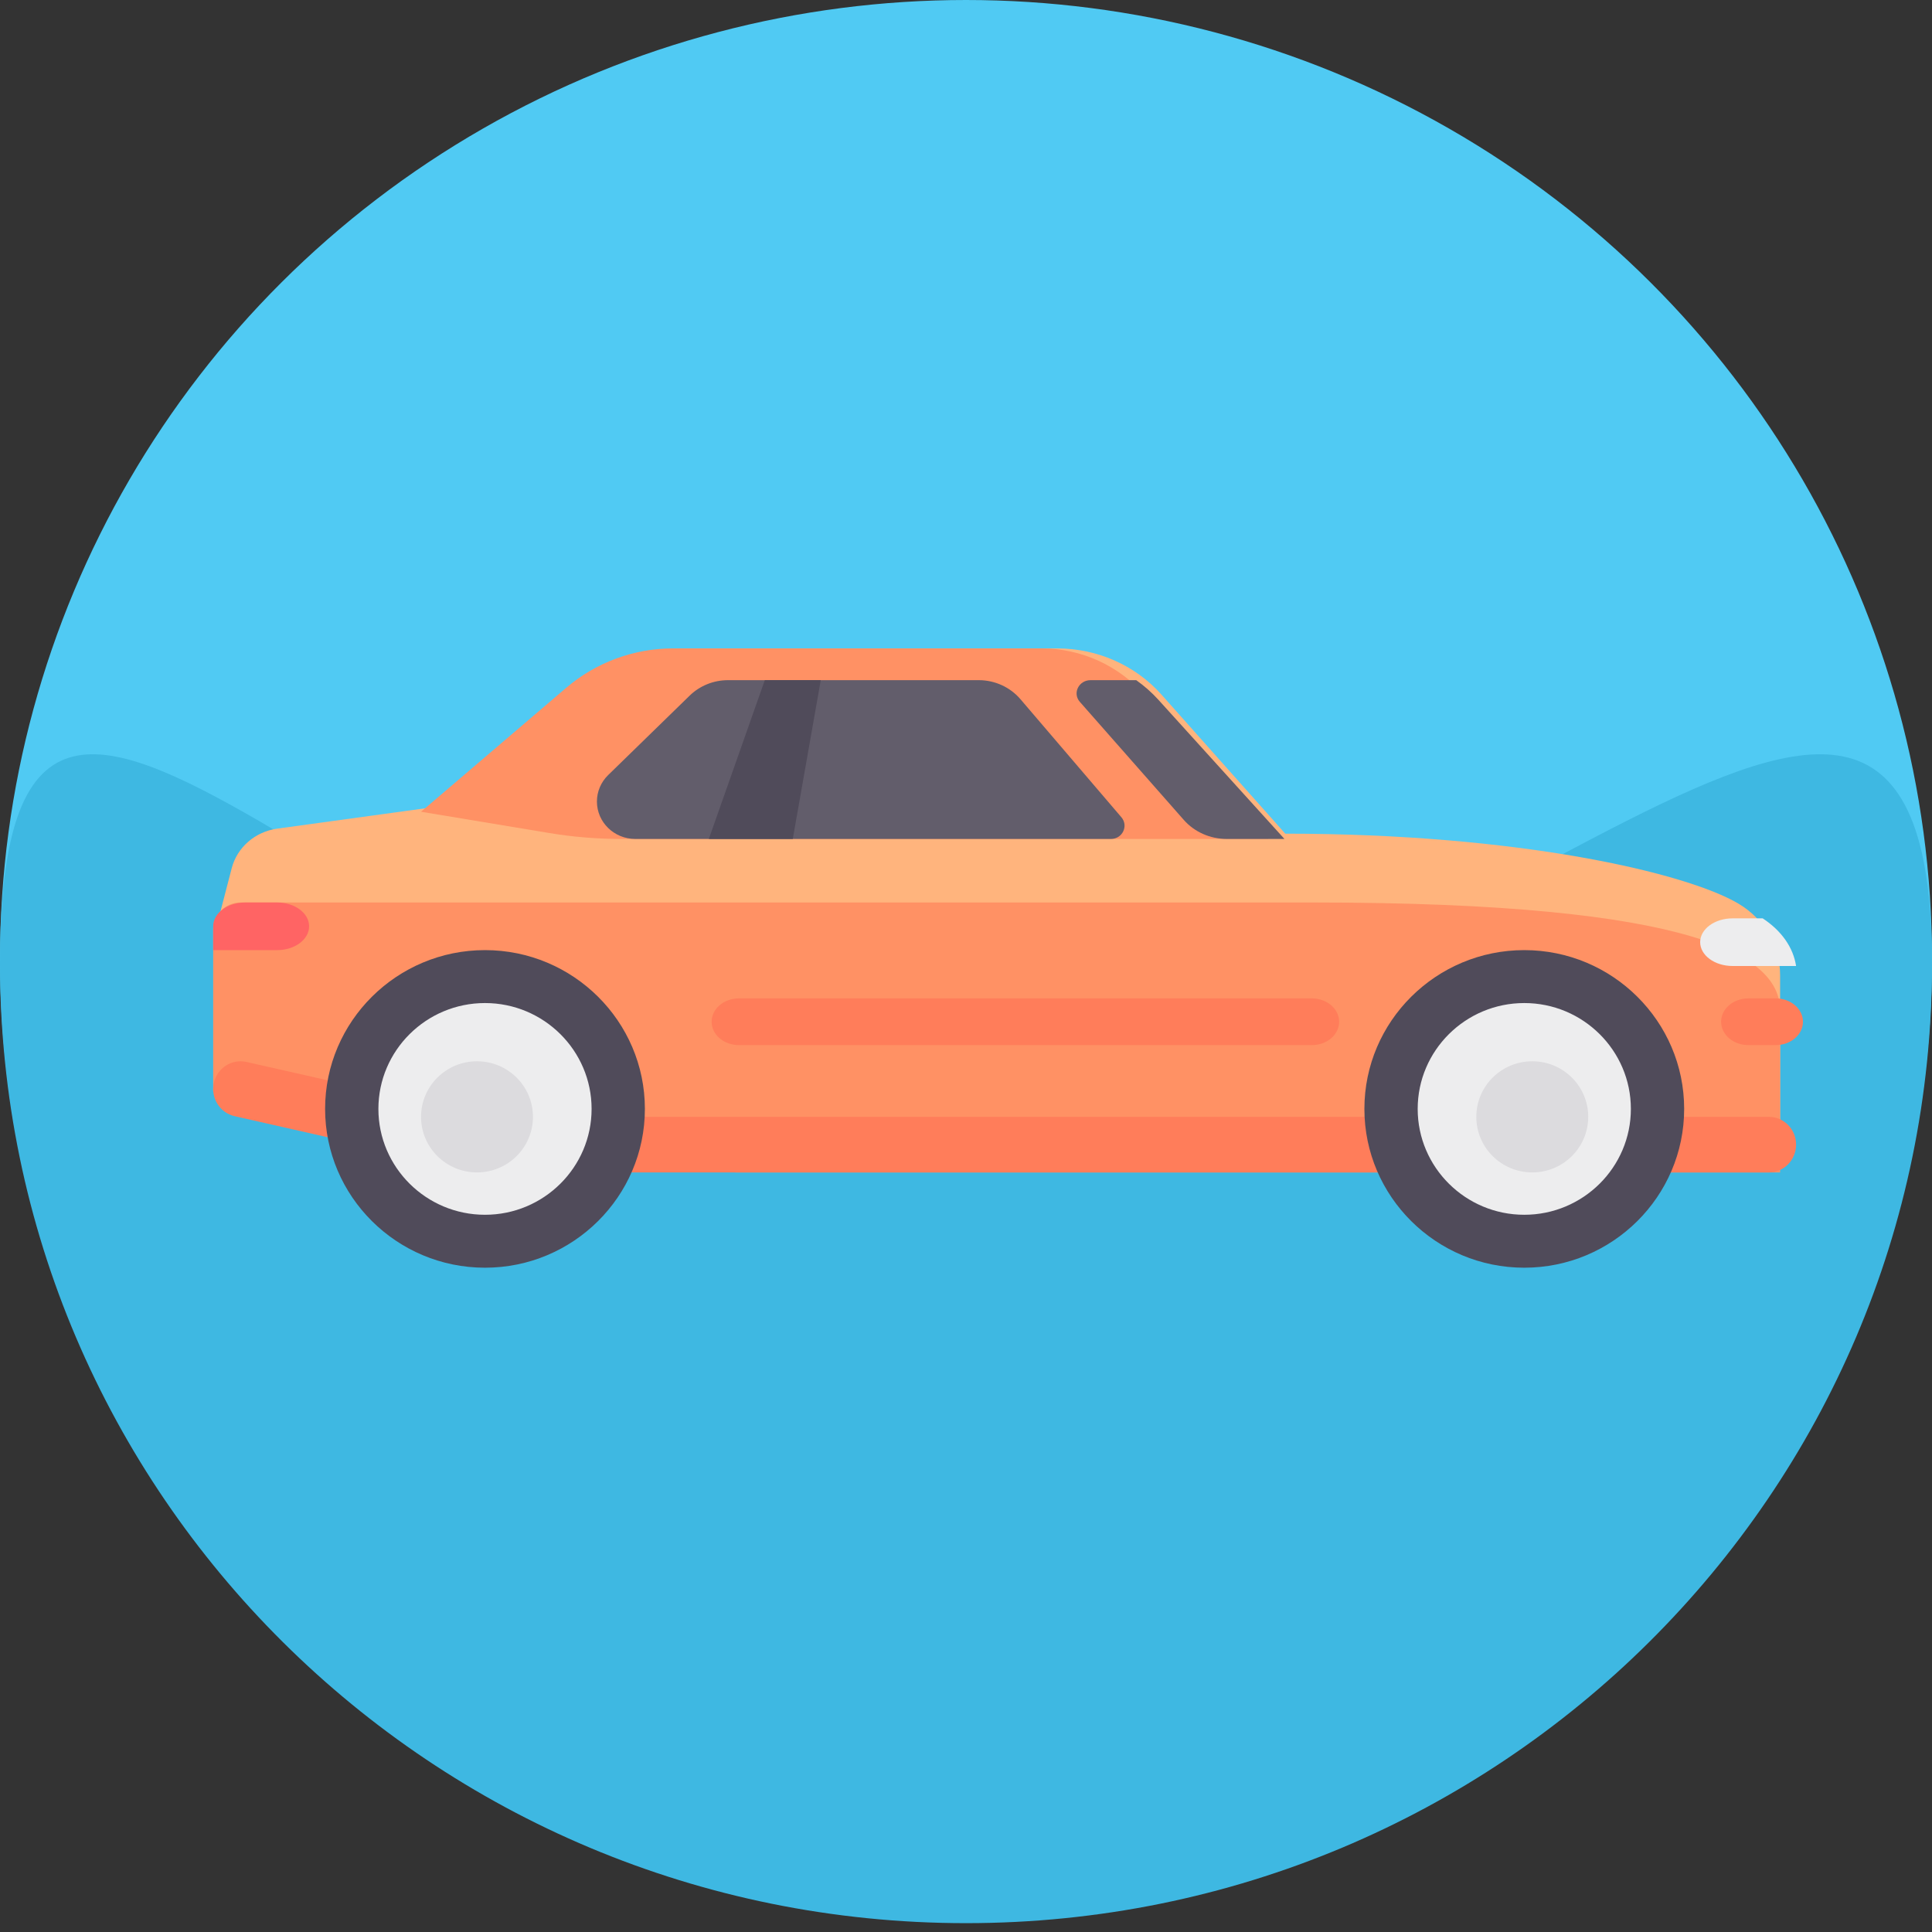 <?xml version="1.0" encoding="UTF-8"?>
<svg width="140px" height="140px" viewBox="0 0 140 140" version="1.1" xmlns="http://www.w3.org/2000/svg" xmlns:xlink="http://www.w3.org/1999/xlink">
    <rect x="0" y="0" width="140" height="140" fill="#333333" stroke="none"/>
    <!-- Generator: Sketch 48.1 (47250) - http://www.bohemiancoding.com/sketch -->
    <title>Park Graphic</title>
    <desc>Created with Sketch.</desc>
    <defs></defs>
    <g id="Root-Airport-Landing" stroke="none" stroke-width="1" fill="none" fill-rule="evenodd" transform="translate(-250, -595)">
        <g id="Section-2---Benefit-Statements" transform="translate(164, 595)">
            <g id="Park-Graphic" transform="translate(86, 0)">
                <ellipse id="Oval-3" fill="#50CAF3" cx="70" cy="69.521" rx="70" ry="69.521"></ellipse>
                <path d="M70,139.359 C108.66,139.359 140,108.233 140,69.838 C140,31.443 105.281,77.989 66.621,77.989 C27.961,77.989 0,31.443 0,69.838 C0,108.233 31.34,139.359 70,139.359 Z" id="Oval-3-Copy" fill="#3EB8E2"></path>
                <g id="automobile" transform="translate(15.448, 46.986)" fill-rule="nonzero">
                    <path d="M110.526,18.495 C106.774,16.27 94.672,13.425 77.688,13.425 L68.717,3.349 C66.825,1.223 64.062,0 61.155,0 L34.301,0 C31.448,0 28.689,0.983 26.522,2.77 L15.936,11.507 L4.644,13.06 C3.041,13.28 1.736,14.414 1.343,15.927 L0,21.096 L29.881,34.521 L113.545,34.521 L113.545,23.679 C113.544,21.559 112.401,19.607 110.526,18.495 Z" id="Shape" fill="#FFB47D"></path>
                    <path d="M113.545,26.236 C113.545,22.323 107.569,18.411 79.681,18.411 L1.992,18.411 C0.892,18.411 0,19.287 0,20.367 L0,32.104 L37.849,37.973 L113.545,37.973 L113.545,26.236 L113.545,26.236 Z" id="Shape" fill="#FF9164"></path>
                    <path d="M112.726,33.944 L19.994,33.944 L2.407,29.965 C1.351,29.729 0.285,30.406 0.047,31.494 C-0.189,32.58 0.484,33.655 1.55,33.896 L19.348,37.924 C19.489,37.957 19.632,37.973 19.777,37.973 L112.726,37.973 C113.819,37.973 114.703,37.071 114.703,35.959 C114.704,34.846 113.819,33.944 112.726,33.944 Z" id="Shape" fill="#FF7D5A"></path>
                    <ellipse id="Oval" fill="#EDEDEE" cx="95.586" cy="32.795" rx="9.848" ry="9.781"></ellipse>
                    <path d="M95.007,44.877 C88.618,44.877 83.421,39.715 83.421,33.37 C83.421,27.025 88.618,21.863 95.007,21.863 C101.396,21.863 106.593,27.025 106.593,33.37 C106.593,39.715 101.396,44.877 95.007,44.877 Z M95.007,25.699 C90.747,25.699 87.283,29.139 87.283,33.37 C87.283,37.6 90.747,41.041 95.007,41.041 C99.267,41.041 102.731,37.601 102.731,33.37 C102.731,29.139 99.267,25.699 95.007,25.699 Z" id="Shape" fill="#504B5A"></path>
                    <ellipse id="Oval" fill="#DCDBDE" cx="95.586" cy="33.945" rx="4.055" ry="4.027"></ellipse>
                    <ellipse id="Oval" fill="#EDEDEE" cx="20.276" cy="32.795" rx="9.848" ry="9.781"></ellipse>
                    <path d="M19.697,44.877 C13.307,44.877 8.11,39.715 8.11,33.37 C8.11,27.025 13.307,21.863 19.697,21.863 C26.086,21.863 31.283,27.025 31.283,33.37 C31.283,39.715 26.085,44.877 19.697,44.877 Z M19.697,25.699 C15.437,25.699 11.972,29.139 11.972,33.37 C11.972,37.6 15.437,41.041 19.697,41.041 C23.956,41.041 27.421,37.601 27.421,33.37 C27.421,29.139 23.956,25.699 19.697,25.699 Z" id="Shape" fill="#504B5A"></path>
                    <ellipse id="Oval" fill="#DCDBDE" cx="19.117" cy="33.945" rx="4.055" ry="4.027"></ellipse>
                    <g id="Group" transform="translate(35.917, 25.315)" fill="#FF7D5A">
                        <path d="M43.697,3.432 L2.179,3.432 C1.087,3.432 0.202,2.674 0.202,1.739 C0.202,0.804 1.087,0.046 2.179,0.046 L43.697,0.046 C44.789,0.046 45.674,0.804 45.674,1.739 C45.674,2.674 44.789,3.432 43.697,3.432 Z" id="Shape"></path>
                        <path d="M77.307,3.432 L75.33,3.432 C74.238,3.432 73.353,2.674 73.353,1.739 C73.353,0.804 74.238,0.046 75.33,0.046 L77.307,0.046 C78.399,0.046 79.284,0.804 79.284,1.739 C79.284,2.674 78.399,3.432 77.307,3.432 Z" id="Shape"></path>
                    </g>
                    <path d="M15.062,11.836 L25.589,2.849 C27.744,1.011 30.487,0 33.324,0 L60.028,0 C62.919,0 65.666,1.258 67.548,3.444 L76.469,13.808 L29.57,13.808 C27.824,13.808 26.081,13.665 24.359,13.379 L15.062,11.836 Z" id="Shape" fill="#FF9164"></path>
                    <path d="M58.498,3.681 C57.751,2.807 56.643,2.301 55.476,2.301 L37.306,2.301 C36.263,2.301 35.262,2.705 34.524,3.425 L28.622,9.178 C28.1,9.687 27.807,10.377 27.807,11.096 C27.807,12.594 29.053,13.808 30.589,13.808 L65.056,13.808 C65.89,13.808 66.345,12.86 65.812,12.235 L58.498,3.681 Z" id="Shape" fill="#625D6B"></path>
                    <polygon id="Shape" fill="#504B5A" points="42 13.808 35.917 13.808 39.972 2.301 44.028 2.301"></polygon>
                    <path d="M112.284,19.562 L110.104,19.562 C108.805,19.562 107.752,20.334 107.752,21.288 C107.752,22.241 108.805,23.014 110.104,23.014 L114.703,23.014 C114.499,21.671 113.647,20.457 112.284,19.562 Z" id="Shape" fill="#EDEDEE"></path>
                    <path d="M68.502,3.732 C68.017,3.196 67.474,2.718 66.887,2.301 L63.581,2.301 C62.722,2.301 62.252,3.249 62.802,3.874 L70.334,12.428 C71.104,13.303 72.244,13.808 73.447,13.808 L77.628,13.808 L68.502,3.732 Z" id="Shape" fill="#625D6B"></path>
                    <path d="M0,20.137 L0,21.863 L4.635,21.863 C5.914,21.863 6.952,21.09 6.952,20.137 C6.952,19.184 5.914,18.411 4.635,18.411 L2.317,18.411 C1.037,18.411 0,19.184 0,20.137 Z" id="Shape" fill="#FF6464"></path>
                </g>
            </g>
        </g>
    </g>
</svg>